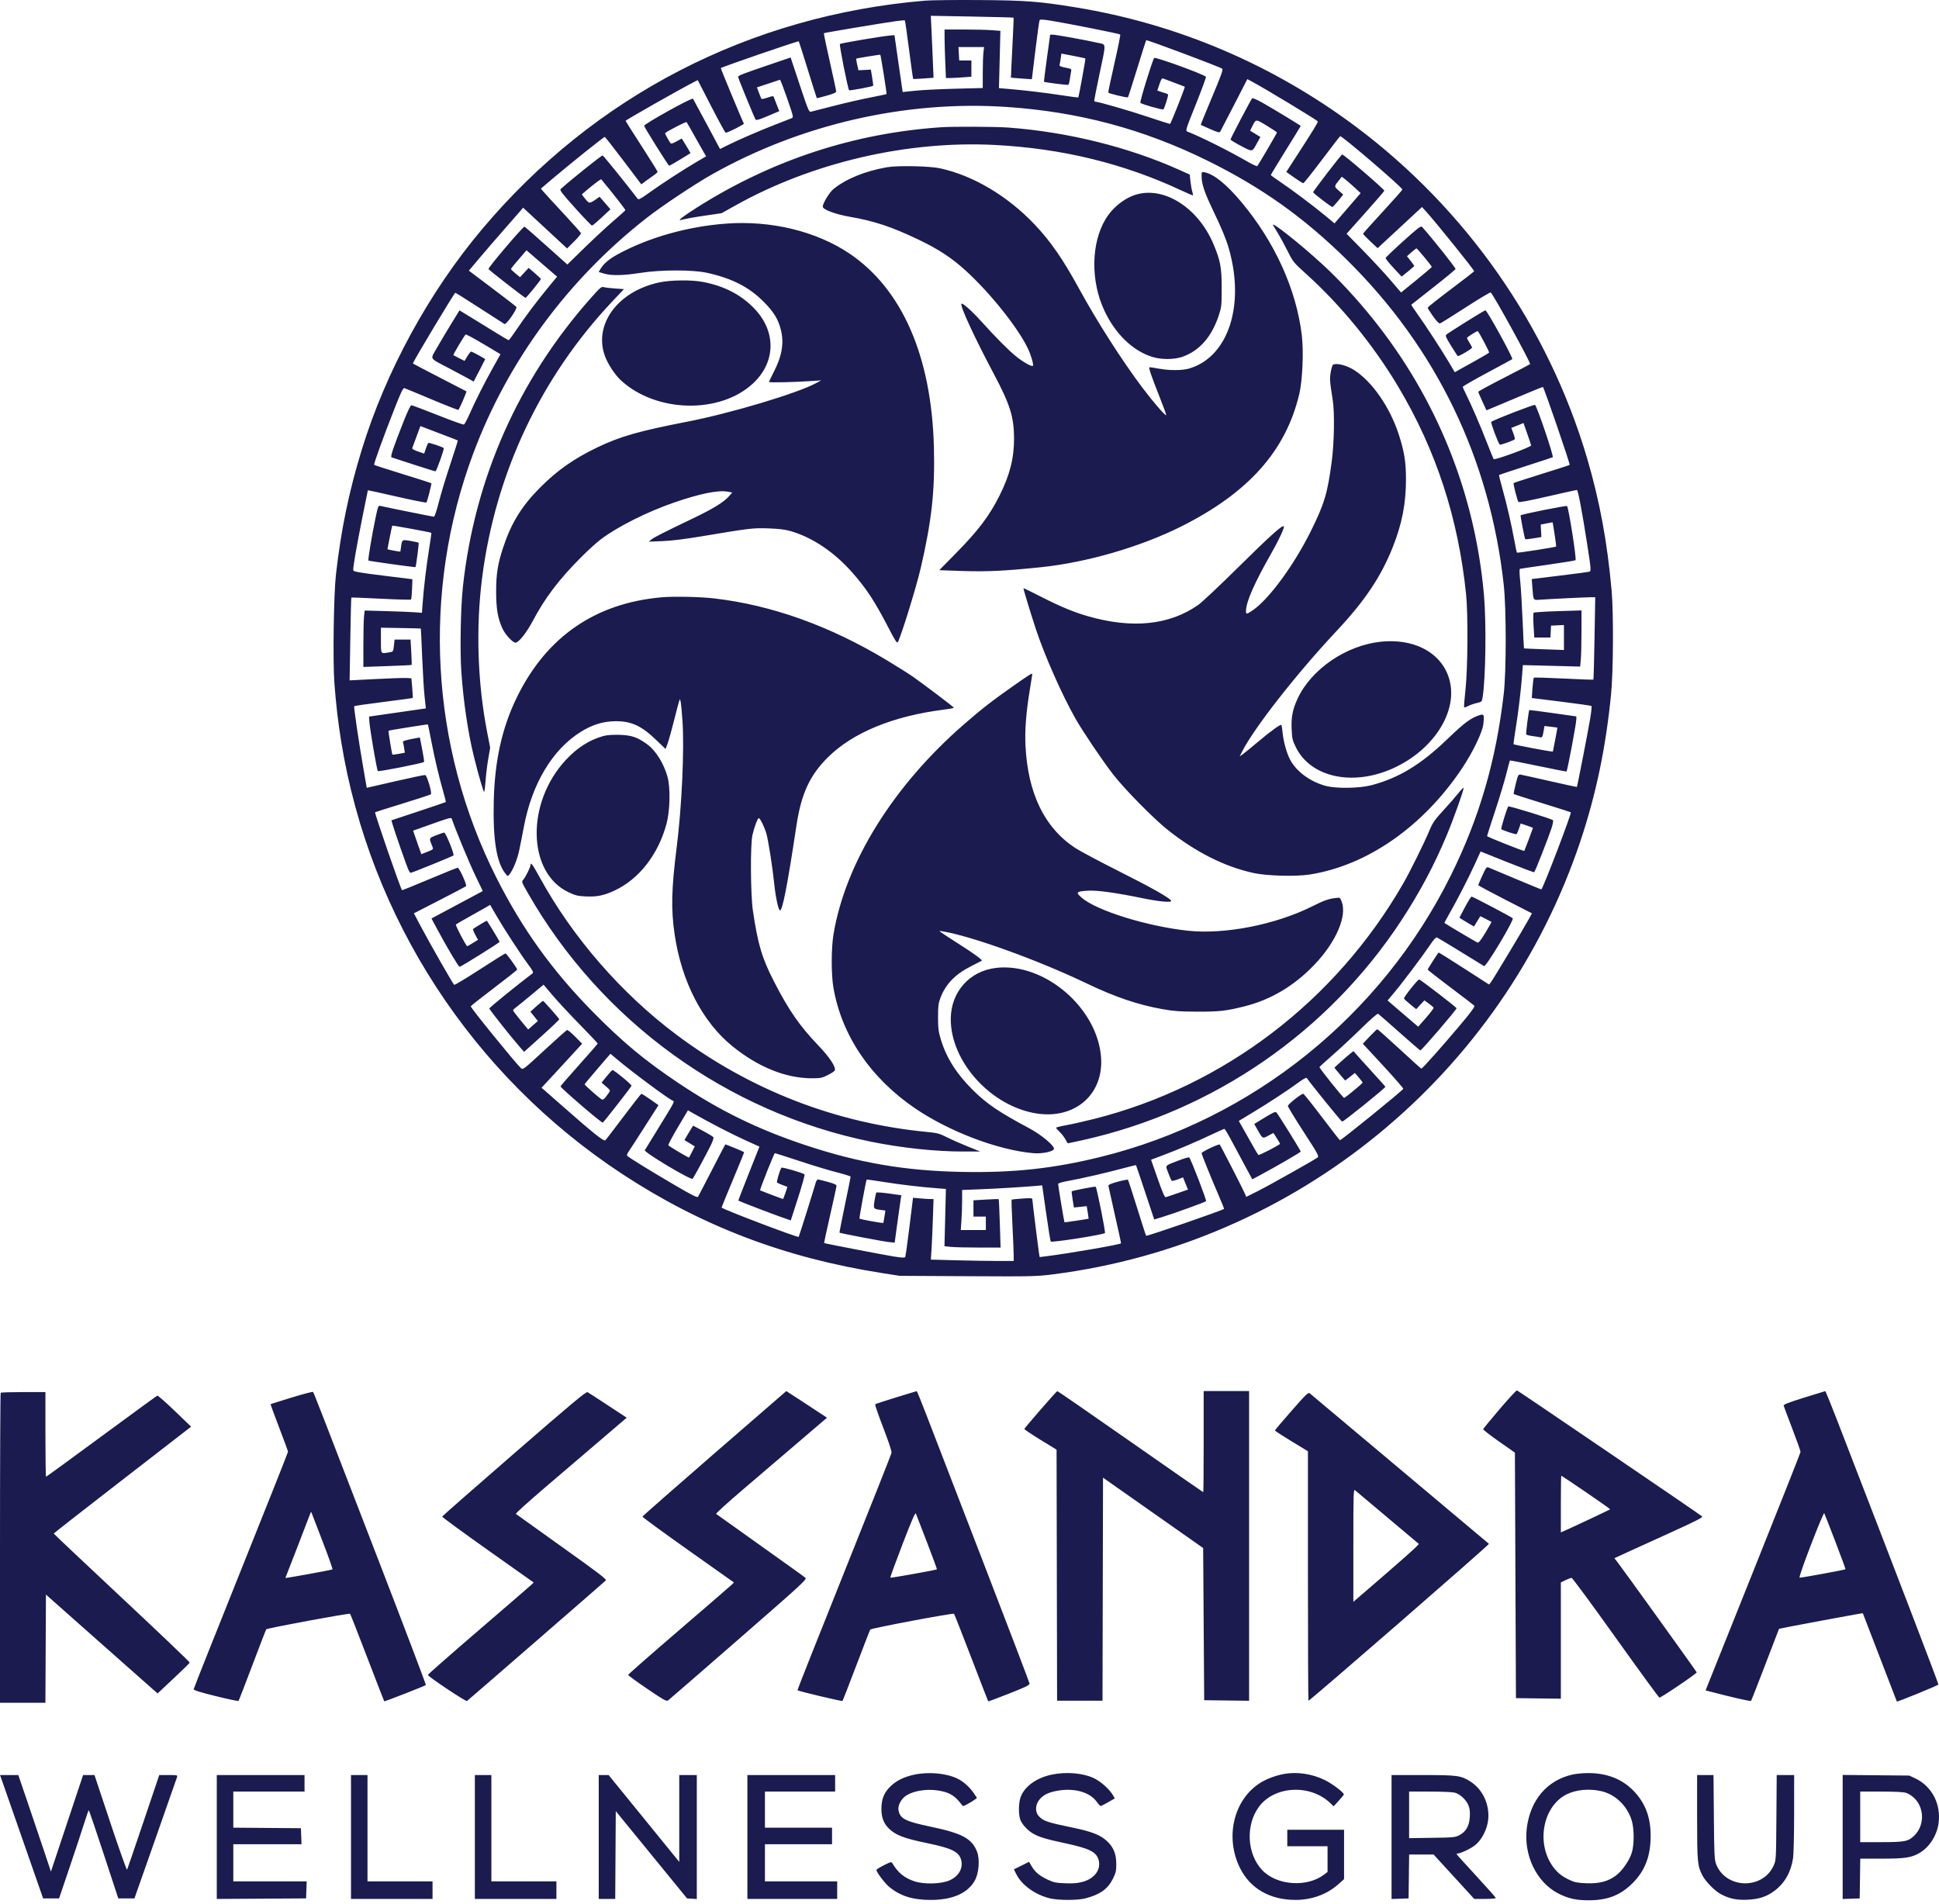 <svg xmlns="http://www.w3.org/2000/svg" width="500" height="491" viewBox="0 0 500 491" fill="none"><path fill-rule="evenodd" clip-rule="evenodd" d="M238.511 0.171C193.373 3.981 153.245 24.69 124.3 59.112C110.587 75.419 99.523 95.701 93.295 115.95C89.989 126.699 87.939 136.603 86.628 148.16C86.048 153.27 85.802 170.489 86.228 176.153C86.64 181.635 87.186 186.316 87.991 191.276C95.368 236.715 121.705 277.253 160.383 302.701C180.797 316.133 202.343 324.362 227.375 328.286L231.99 329.009L249.487 329.105C266.06 329.196 267.22 329.171 271.448 328.636C334.383 320.676 387.403 277.125 407.556 216.838C411.568 204.836 414.08 192.795 415.441 179.038C416.014 173.247 416.098 158.182 415.589 152.419C414.484 139.888 412.511 129.211 409.263 118.187C399.276 84.288 378.186 54.037 349.648 32.679C328.257 16.669 303.639 6.184 277.369 1.895C267.976 0.361 264.46 0.095 252.487 0.012C246.338 -0.03 240.049 0.041 238.511 0.171ZM261.363 4.553C261.413 4.602 261.271 8.092 261.047 12.308C260.822 16.525 260.661 19.994 260.689 20.018C260.716 20.041 261.941 20.145 263.41 20.248L266.08 20.435L266.992 12.949C267.494 8.831 267.985 5.333 268.082 5.175C268.207 4.973 269.08 5.023 271.021 5.341C275.554 6.085 288.676 8.696 288.865 8.891C288.962 8.991 288.286 12.367 287.362 16.393C286.439 20.419 285.73 23.789 285.786 23.882C285.936 24.131 290.684 25.268 290.855 25.097C290.935 25.017 292.003 21.692 293.229 17.71C294.454 13.727 295.502 10.424 295.556 10.369C295.736 10.189 314.143 17.085 315.155 17.711C315.462 17.901 314.97 19.281 312.542 25.049C310.897 28.956 309.589 32.176 309.635 32.205C309.681 32.234 310.778 32.721 312.071 33.288C314.011 34.137 314.465 34.251 314.658 33.94C314.787 33.732 316.41 30.603 318.264 26.986L321.635 20.409L322.458 20.834C325.425 22.368 339.551 30.898 339.804 31.308C339.934 31.518 338.738 33.459 333.458 41.612L331.693 44.337L333.749 45.796C334.88 46.598 335.926 47.253 336.072 47.25C336.219 47.248 338.369 44.549 340.851 41.252C343.333 37.955 345.463 35.196 345.584 35.121C345.948 34.897 361.627 48.341 361.627 48.877C361.627 49.003 359.351 51.574 356.569 54.592C353.788 57.61 351.498 60.162 351.48 60.264C351.463 60.365 352.302 61.248 353.344 62.225L355.238 64.002L360.962 58.695L366.685 53.388L367.718 54.522C370.243 57.295 380.128 69.576 380.128 69.941C380.128 70.025 377.433 72.117 374.141 74.588C370.848 77.06 368.153 79.203 368.151 79.35C368.15 79.497 368.773 80.493 369.536 81.562C370.441 82.83 371.066 83.469 371.333 83.398C371.558 83.339 374.55 81.472 377.98 79.251C381.411 77.03 384.307 75.305 384.415 75.417C385.313 76.346 394.813 93.654 394.559 93.897C394.455 93.997 391.404 95.596 387.781 97.45C384.157 99.304 381.192 100.915 381.192 101.028C381.192 101.142 381.668 102.265 382.25 103.525L383.308 105.815L385.777 104.783C387.136 104.216 390.395 102.846 393.021 101.738C395.647 100.629 397.828 99.755 397.868 99.795C398.222 100.149 404.934 119.715 404.761 119.889C404.689 119.961 401.445 121.008 397.553 122.216C393.66 123.425 390.404 124.485 390.317 124.572C390.161 124.728 391.196 128.85 391.534 129.419C391.652 129.619 394.016 129.182 399.028 128.032C403.054 127.109 406.476 126.348 406.632 126.342C406.914 126.332 408 132.061 409.254 140.174C410.325 147.103 410.338 147.287 409.769 147.446C409.498 147.522 406.059 147.975 402.128 148.453L394.98 149.323L395.157 151.603C395.415 154.916 395.329 154.781 397.107 154.653C399.6 154.473 409.009 154.016 410.227 154.016H411.357L411.17 164.587C411.067 170.4 410.938 175.203 410.882 175.259C410.826 175.314 407.388 175.19 403.24 174.982C399.093 174.775 395.623 174.674 395.529 174.759C395.435 174.843 395.276 176.058 395.175 177.458L394.992 180.003L402.613 180.953C406.804 181.476 410.305 181.975 410.393 182.063C410.481 182.151 410.346 183.513 410.091 185.09C409.635 187.922 406.744 202.796 406.623 202.934C406.589 202.973 403.445 202.295 399.636 201.426C395.828 200.558 392.434 199.807 392.096 199.758C391.524 199.675 391.433 199.851 390.85 202.164C390.504 203.537 390.272 204.711 390.334 204.773C390.396 204.836 393.713 205.896 397.703 207.129C401.695 208.363 405.005 209.417 405.06 209.472C405.322 209.734 397.816 229.349 397.454 229.349C397.341 229.349 394.385 228.14 390.884 226.661C387.384 225.182 384.245 223.865 383.908 223.734C383.337 223.512 383.227 223.648 382.244 225.784C381.666 227.042 381.192 228.155 381.192 228.257C381.192 228.358 384.309 230.038 388.119 231.989L395.045 235.535L394.064 237.301C392.438 240.224 384.961 252.664 384.449 253.297L383.972 253.886L377.498 249.718C373.938 247.426 370.995 245.589 370.958 245.635C370.4 246.342 368.153 249.878 368.163 250.034C368.171 250.151 370.813 252.222 374.034 254.638C377.256 257.054 380.015 259.175 380.165 259.351C380.365 259.585 379.452 260.848 376.799 264.01C372.08 269.632 366.733 275.645 366.508 275.583C366.411 275.556 363.864 273.259 360.848 270.477C357.832 267.695 355.273 265.419 355.16 265.419C355.047 265.419 354.163 266.259 353.194 267.286L351.433 269.152L356.71 274.864C359.612 278.005 361.929 280.668 361.859 280.781C361.467 281.414 345.913 294.035 345.524 294.035C345.445 294.035 343.347 291.342 340.86 288.052C338.373 284.761 336.216 282.065 336.067 282.062C335.52 282.05 332.08 284.784 332.102 285.213C332.114 285.453 333.946 288.463 336.173 291.9C339.911 297.672 340.185 298.178 339.744 298.501C338.722 299.251 327.13 305.766 324.32 307.17L321.353 308.653L321.009 307.799C320.63 306.863 314.731 295.365 314.521 295.155C314.295 294.929 309.852 297.032 309.852 297.366C309.852 297.707 312.119 303.317 314.357 308.514C315.107 310.256 315.688 311.709 315.648 311.743C315.164 312.162 295.731 318.867 295.543 318.679C295.478 318.615 294.432 315.373 293.218 311.474C292.004 307.576 290.941 304.317 290.854 304.23C290.768 304.144 289.587 304.373 288.229 304.739C286.526 305.199 285.778 305.52 285.816 305.776C285.845 305.98 286.594 309.35 287.479 313.264C288.364 317.179 289.089 320.484 289.089 320.609C289.089 320.91 275.613 323.246 269.607 323.986L268.094 324.172L267.942 323.279C267.745 322.125 266.196 309.651 266.196 309.22C266.196 308.97 265.579 308.938 263.6 309.082C262.173 309.187 260.945 309.306 260.872 309.348C260.799 309.39 260.88 312.16 261.052 315.505C261.224 318.85 261.374 322.395 261.385 323.383L261.404 325.18L257.345 325.179C255.112 325.179 250.304 325.1 246.66 325.003L240.034 324.826L240.206 322.205C240.301 320.764 240.456 317.249 240.552 314.396L240.725 309.208L239.818 309.206C239.319 309.205 238.129 309.131 237.173 309.04L235.436 308.876L234.516 316.381C234.009 320.509 233.514 324.017 233.416 324.177C233.288 324.383 232.397 324.332 230.35 324.001C227.619 323.559 212.62 320.66 212.502 320.551C212.472 320.523 213.165 317.33 214.043 313.456C214.921 309.583 215.665 306.189 215.696 305.915C215.742 305.504 215.355 305.306 213.489 304.788C212.245 304.442 211.082 304.157 210.906 304.155C210.73 304.152 210.474 304.54 210.336 305.016C209.595 307.583 206.05 318.865 205.955 318.96C205.701 319.215 186.071 311.744 186.071 311.392C186.071 311.297 187.396 308.059 189.016 304.196C190.635 300.334 191.923 297.151 191.877 297.122C191.377 296.807 187.097 295.051 187.021 295.129C186.965 295.186 185.412 298.168 183.569 301.755C181.726 305.342 180.114 308.435 179.988 308.63C179.813 308.9 178.448 308.217 174.197 305.731C167.527 301.833 161.928 298.374 161.708 298.017C161.619 297.875 161.779 297.43 162.062 297.028C162.345 296.626 164.203 293.756 166.19 290.649L169.804 285.001L167.715 283.529C166.566 282.719 165.524 282.063 165.4 282.071C165.276 282.078 163.198 284.722 160.782 287.945C158.367 291.168 156.242 293.93 156.061 294.083C155.697 294.389 152.692 291.981 145.386 285.529C143.14 283.546 140.928 281.606 140.47 281.218L139.638 280.512L142.291 277.655C143.75 276.083 146.106 273.526 147.527 271.972L150.111 269.146L148.326 267.342C147.345 266.35 146.406 265.572 146.241 265.612C146.076 265.652 143.449 267.99 140.403 270.808C135.042 275.767 134.849 275.915 134.351 275.466C133.016 274.263 121.377 259.932 121.395 259.515C121.4 259.394 124.095 257.26 127.384 254.771C130.673 252.283 133.364 250.147 133.364 250.027C133.364 249.69 130.599 245.867 130.35 245.86C130.23 245.857 127.258 247.713 123.746 249.986C120.235 252.258 117.253 254.051 117.121 253.969C116.834 253.792 110.684 243.017 108.364 238.626L106.726 235.526L113.324 232.14C116.952 230.278 120.032 228.652 120.168 228.526C120.469 228.246 118.458 223.785 118.024 223.77C117.859 223.764 114.581 225.083 110.74 226.702C106.899 228.32 103.718 229.606 103.672 229.56C103.279 229.167 96.535 209.656 96.726 209.465C96.779 209.412 99.983 208.397 103.846 207.209C107.71 206.021 110.978 204.953 111.11 204.835C111.458 204.523 110.111 199.952 109.644 199.861C109.435 199.82 105.958 200.546 101.918 201.474L94.571 203.161L93.736 198.354C92.474 191.088 91.179 182.271 91.348 182.101C91.431 182.018 94.834 181.53 98.911 181.016C102.987 180.502 106.367 180.038 106.42 179.984C106.473 179.931 106.418 178.768 106.298 177.4L106.079 174.912L104.748 174.843C104.016 174.805 100.433 174.927 96.786 175.113L90.156 175.453L90.329 164.825C90.424 158.98 90.545 154.156 90.597 154.104C90.648 154.052 94.093 154.184 98.252 154.398C102.41 154.612 105.891 154.703 105.987 154.601C106.083 154.499 106.203 153.281 106.253 151.893L106.345 149.371L98.762 148.43C92.501 147.653 91.164 147.414 91.096 147.062C90.983 146.475 91.87 141.324 93.475 133.253C94.217 129.519 94.842 126.444 94.863 126.419C94.884 126.394 98.253 127.138 102.35 128.073C106.446 129.008 109.87 129.688 109.959 129.583C110.177 129.327 111.353 124.729 111.232 124.609C111.18 124.556 107.871 123.503 103.878 122.268C99.886 121.033 96.556 119.959 96.479 119.882C96.308 119.71 98.842 112.71 101.737 105.358C103.473 100.949 103.945 99.983 104.306 100.098C104.549 100.175 107.732 101.493 111.378 103.027C115.025 104.56 118.094 105.761 118.199 105.697C118.428 105.555 120.396 101.024 120.273 100.921C120.226 100.882 117.103 99.266 113.333 97.332C109.563 95.397 106.478 93.771 106.478 93.72C106.478 93.291 117.152 75.504 117.415 75.494C117.501 75.491 120.316 77.26 123.671 79.426C127.026 81.591 129.911 83.449 130.083 83.555C130.541 83.836 133.501 79.568 133.145 79.139C132.998 78.961 130.184 76.787 126.893 74.308L120.908 69.8L123.607 66.588C125.092 64.822 127.984 61.471 130.035 59.142C132.086 56.813 134.017 54.603 134.326 54.231L134.889 53.554L140.562 58.811L146.235 64.068L148.058 62.259C149.061 61.263 149.849 60.307 149.808 60.134C149.768 59.96 147.716 57.648 145.247 54.994C142.778 52.341 140.469 49.827 140.116 49.407L139.474 48.644L142.741 45.868C146.802 42.417 155.706 35.291 155.946 35.299C156.044 35.302 158.204 38.057 160.748 41.421L165.371 47.537L166.471 46.713C167.075 46.26 168.02 45.585 168.569 45.214C169.118 44.843 169.567 44.433 169.567 44.303C169.567 44.173 167.71 41.189 165.441 37.672C163.171 34.154 161.315 31.229 161.315 31.171C161.315 30.961 175.194 23.081 179.067 21.091L179.916 20.655L183.41 27.442C185.331 31.174 187.004 34.228 187.126 34.228C187.678 34.228 191.948 32.081 191.817 31.869C191.486 31.334 185.798 17.642 185.874 17.565C186.192 17.248 205.819 10.497 205.974 10.652C206.029 10.707 207.084 14.019 208.319 18.011C209.554 22.003 210.594 25.291 210.629 25.318C210.665 25.345 211.802 25.056 213.156 24.678C214.874 24.198 215.62 23.867 215.622 23.585C215.624 23.363 214.887 19.916 213.983 15.925C213.079 11.934 212.389 8.62 212.449 8.559C212.568 8.441 227.394 5.962 231.003 5.457C232.218 5.287 233.267 5.204 233.336 5.272C233.404 5.34 233.89 8.739 234.417 12.825C234.943 16.91 235.413 20.294 235.46 20.345C235.508 20.396 236.711 20.351 238.135 20.244L240.722 20.05L240.551 15.759C240.457 13.399 240.3 9.804 240.201 7.77L240.022 4.072L250.647 4.268C256.49 4.376 261.312 4.504 261.363 4.553ZM243.57 9.671C243.571 10.806 243.649 13.621 243.745 15.927L243.919 20.12L245.009 20.118C245.608 20.117 247.086 20.039 248.294 19.945L250.49 19.775V17.684V15.594H248.916H247.341L247.252 13.863L247.163 12.133L250.461 12.133L253.759 12.134L253.591 13.531C253.499 14.3 253.422 16.677 253.421 18.814L253.418 22.7L246.165 22.884C242.175 22.985 237.533 23.223 235.85 23.412C234.166 23.601 232.779 23.747 232.768 23.735C232.756 23.723 232.276 20.419 231.701 16.393L230.655 9.072L229.592 9.15C227.712 9.289 216.824 11.123 216.588 11.342C216.372 11.541 218.643 22.966 218.961 23.285C219.101 23.424 224.946 22.327 225.15 22.123C225.202 22.072 225.09 21.113 224.902 19.994L224.56 17.959L222.962 18.041L221.364 18.123L221.035 16.666C220.855 15.864 220.743 15.173 220.787 15.129C220.894 15.022 226.913 14.044 227.001 14.12C227.132 14.233 228.707 24.157 228.609 24.255C228.554 24.309 226.598 24.725 224.26 25.179C221.923 25.633 217.675 26.61 214.82 27.351C211.965 28.091 209.39 28.751 209.097 28.818C208.616 28.927 208.336 28.251 206.22 21.884L203.876 14.828L198.101 16.79C191.654 18.981 190.33 19.495 190.33 19.811C190.33 20.159 194.62 30.61 194.873 30.878C195.01 31.023 195.832 30.816 196.909 30.364C197.903 29.947 199.219 29.395 199.834 29.137L200.953 28.668L200.339 27.122C200.002 26.272 199.654 25.372 199.566 25.121C199.415 24.694 199.311 24.697 197.934 25.171C197.126 25.449 196.412 25.592 196.347 25.489C196.283 25.385 195.995 24.679 195.706 23.92L195.182 22.539L198.073 21.576C199.663 21.046 201.041 20.591 201.133 20.566C201.226 20.54 202.059 22.711 202.985 25.391C204.654 30.224 204.663 30.265 204.087 30.503C203.768 30.634 201.83 31.392 199.78 32.186C195.746 33.75 190.166 36.171 187.402 37.559L185.671 38.427L182.234 32.002C180.343 28.468 178.753 25.523 178.699 25.458C178.413 25.109 166.106 31.938 166.106 32.447C166.106 32.783 172.335 42.72 172.555 42.734C172.662 42.741 173.945 42.015 175.406 41.12L178.063 39.495L177.342 38.239C176.945 37.548 176.432 36.7 176.201 36.355L175.781 35.728L174.508 36.44C173.808 36.831 173.138 37.091 173.019 37.018C172.754 36.855 171.392 34.444 171.502 34.334C171.981 33.855 176.888 31.331 177.034 31.488C177.142 31.604 178.094 33.256 179.151 35.16C180.207 37.063 181.302 39 181.583 39.465L182.096 40.309L179.491 41.834C176.131 43.803 170.674 47.354 167.337 49.746C165.122 51.333 164.66 51.568 164.409 51.236C161.616 47.561 155.576 40.084 155.398 40.084C155.059 40.084 146.935 46.592 144.576 48.754C144.271 49.033 144.896 49.854 148.297 53.638C150.546 56.139 152.508 58.18 152.658 58.173C152.807 58.166 153.939 57.218 155.172 56.067L157.415 53.974L156.013 52.354L154.61 50.735L153.452 51.566C152.815 52.024 152.121 52.331 151.908 52.25C151.696 52.168 151.184 51.658 150.77 51.116L150.019 50.131L151.075 49.229C152.907 47.664 154.936 46.127 155.027 46.236C157.492 49.153 161.318 54.042 161.26 54.199C161.217 54.316 159.806 55.59 158.126 57.031C156.445 58.471 153.097 61.577 150.687 63.932L146.304 68.215L140.849 63.334C137.85 60.649 135.326 58.452 135.242 58.452C134.808 58.452 125.835 69.019 125.965 69.377C126.064 69.65 135.277 76.819 135.528 76.819C135.721 76.819 139.487 72.188 139.487 71.951C139.487 71.876 138.775 71.198 137.906 70.445L136.325 69.076L135.215 70.28L134.105 71.484L132.936 70.526C132.293 69.999 131.767 69.485 131.767 69.384C131.767 69.218 132.924 67.802 135 65.425L135.769 64.546L139.712 67.946L143.654 71.346L141.341 74.149C138.403 77.708 135.294 81.85 133.09 85.142C132.143 86.557 131.287 87.719 131.189 87.724C131.091 87.729 130.013 87.114 128.793 86.357C127.574 85.601 124.755 83.868 122.53 82.506L118.483 80.031L116.219 83.731C114.973 85.766 113.328 88.533 112.563 89.879C110.917 92.775 110.572 92.232 115.795 94.971C117.772 96.008 120.007 97.202 120.764 97.625L122.138 98.394L123.625 95.547C124.443 93.981 125.112 92.667 125.112 92.626C125.112 92.491 121.739 90.662 121.491 90.662C121.357 90.662 120.921 91.203 120.521 91.865L119.794 93.069L118.394 92.366C117.623 91.979 116.952 91.626 116.902 91.581C116.785 91.477 119.794 86.43 120.079 86.254C120.198 86.181 122.267 87.295 124.678 88.73L129.06 91.34L127.202 94.661C124.869 98.831 122.593 103.336 121.105 106.727C120.472 108.17 119.804 109.408 119.62 109.479C119.436 109.549 116.398 108.459 112.869 107.055C109.34 105.652 106.289 104.504 106.088 104.504C105.865 104.504 105.101 106.08 104.12 108.563C101.395 115.467 100.601 117.824 100.962 117.94C101.141 117.997 103.7 118.83 106.648 119.792C109.596 120.753 112.132 121.54 112.282 121.54C112.558 121.54 114.614 115.745 114.411 115.542C114.124 115.255 110.673 114.095 110.473 114.218C110.348 114.296 110.051 114.947 109.812 115.665L109.379 116.97L107.778 116.43C106.858 116.119 106.227 115.761 106.292 115.587C106.354 115.421 106.855 114.068 107.405 112.58L108.406 109.875L110.037 110.496C116.139 112.815 117.991 113.533 118.051 113.605C118.09 113.65 117.205 116.443 116.085 119.81C114.965 123.177 113.636 127.58 113.13 129.593C112.59 131.739 112.079 133.253 111.892 133.253C111.628 133.253 99.889 130.885 98.071 130.465C97.562 130.347 97.467 130.57 96.913 133.192C95.897 138.003 94.823 144.437 95.016 144.556C95.255 144.704 107.054 146.345 107.141 146.243C107.298 146.056 108.068 140.078 107.95 139.96C107.879 139.888 106.949 139.68 105.885 139.497C103.681 139.118 103.671 139.124 103.413 141.006L103.24 142.263L102.264 142.122C101.727 142.045 100.976 141.904 100.596 141.81L99.905 141.638L100.485 138.644C100.803 136.997 101.114 135.607 101.176 135.555C101.281 135.465 111.037 137.256 111.225 137.399C111.274 137.437 111.009 139.364 110.636 141.682C109.919 146.142 109.286 151.461 108.985 155.559L108.804 158.034L107.042 157.895C106.073 157.819 102.753 157.685 99.663 157.598L94.046 157.44L93.876 158.856C93.782 159.635 93.704 162.907 93.703 166.128L93.7 171.984L99.88 171.772C103.279 171.655 106.098 171.521 106.145 171.474C106.192 171.427 106.149 169.935 106.049 168.159L105.866 164.93H103.811H101.755L101.579 166.494C101.403 168.05 101.397 168.059 100.413 168.221C98.093 168.605 98.226 168.794 98.226 165.13L98.226 161.869L103.35 161.957C106.168 162.005 108.494 162.065 108.518 162.09C108.543 162.115 108.699 165.429 108.866 169.455C109.033 173.482 109.315 178.104 109.494 179.728L109.818 182.68L102.492 183.736L95.165 184.791L95.234 185.974C95.346 187.872 97.174 198.58 97.431 198.843C97.645 199.061 109.022 196.815 109.346 196.49C109.419 196.417 109.206 194.966 108.871 193.266L108.264 190.174L107.305 190.35C104.457 190.874 103.785 191.083 103.91 191.409C103.981 191.595 104.12 192.28 104.217 192.931L104.395 194.114L102.841 194.4C101.987 194.557 101.243 194.644 101.188 194.593C101.063 194.477 100.093 188.529 100.185 188.438C100.292 188.33 110.276 186.74 110.345 186.819C110.379 186.859 110.788 188.868 111.255 191.283C112.128 195.804 113.196 200.3 114.373 204.413C114.743 205.705 115.005 206.797 114.955 206.839C114.904 206.882 111.728 207.958 107.895 209.231L100.926 211.546L101.336 212.928C101.877 214.754 104.691 222.823 105.229 224.092C105.462 224.641 105.759 225.09 105.889 225.09C106.234 225.09 116.69 220.837 116.931 220.599C117.221 220.311 114.948 214.709 114.541 214.709C114.356 214.709 113.42 215.022 112.463 215.406C110.566 216.165 110.597 216.087 111.419 218.097C111.814 219.064 111.862 219.008 110.013 219.737L108.651 220.274L108.339 219.421C108.167 218.952 107.689 217.589 107.276 216.391L106.525 214.213L108.431 213.533C116.286 210.732 116.345 210.715 116.509 211.193C117.47 214.002 121.051 222.621 122.566 225.773L124.494 229.782L117.878 233.32L111.263 236.857L112.638 239.425C115.207 244.221 118.23 249.314 118.507 249.314C118.874 249.314 128.81 243.112 128.826 242.873C128.835 242.741 126.375 238.66 125.541 237.424C125.501 237.364 122.215 239.345 122.002 239.558C121.908 239.652 122.155 240.322 122.55 241.048L123.268 242.368L122.66 242.736C122.325 242.939 121.725 243.304 121.328 243.547C120.931 243.791 120.554 243.99 120.491 243.99C120.193 243.99 117.363 238.591 117.563 238.404C117.689 238.286 119.349 237.326 121.252 236.27C123.156 235.214 125.088 234.122 125.547 233.843L126.382 233.337L128.046 236.201C130.06 239.666 134.149 245.942 136.197 248.712C137.437 250.389 137.628 250.784 137.31 251.023C133.575 253.834 126.178 259.845 126.18 260.066C126.183 260.347 131.902 267.567 134.099 270.064L135.142 271.248L139.711 267.14C142.225 264.881 144.25 262.947 144.213 262.843C144.101 262.532 140.197 258.099 140.035 258.099C139.953 258.099 139.185 258.728 138.329 259.497L136.772 260.894L137.735 262.092L138.698 263.289L137.448 264.389L136.198 265.489L134.248 263.134C133.176 261.838 132.299 260.678 132.299 260.554C132.299 260.43 132.665 260.058 133.113 259.727C133.56 259.396 135.331 257.956 137.049 256.525L140.173 253.925L142.425 256.596C143.664 258.065 146.804 261.443 149.402 264.103C152.001 266.763 154.127 269.013 154.127 269.103C154.127 269.194 151.971 271.672 149.336 274.61C146.701 277.548 144.544 280.041 144.544 280.149C144.544 280.552 154.987 289.526 155.426 289.5C155.614 289.489 162.713 280.39 162.847 279.988C162.94 279.71 158.341 275.921 157.95 275.952C157.824 275.962 157.137 276.695 156.423 277.58L155.125 279.189L156.28 280.184C157.412 281.159 157.426 281.191 156.991 281.817C155.881 283.416 155.538 283.724 155.132 283.489C154.395 283.061 150.705 279.797 150.753 279.615C150.779 279.517 152.287 277.704 154.106 275.587L157.411 271.737L159.03 273.105C162.938 276.408 172.355 283.397 173.508 283.851C173.999 284.044 173.942 284.153 170.003 290.547C168.054 293.71 166.378 296.438 166.279 296.61C165.984 297.124 178.199 304.426 178.61 303.981C178.867 303.702 181.913 298.087 183.221 295.481C183.741 294.446 184.077 293.457 183.97 293.282C183.862 293.108 182.644 292.363 181.262 291.627L178.751 290.289L178.351 290.877C178.132 291.201 177.625 292.035 177.225 292.731L176.499 293.996L177.829 294.814L179.159 295.633L178.457 297.03C178.071 297.799 177.724 298.462 177.687 298.505C177.585 298.622 172.517 295.618 172.343 295.336C172.26 295.201 173.362 293.119 174.793 290.708L177.395 286.326L178.871 287.166C182.916 289.469 188.911 292.564 192.182 294.04L195.837 295.687L193.082 302.624C191.567 306.439 190.358 309.584 190.395 309.612C190.608 309.774 199.125 313.05 201.315 313.812L203.914 314.717L205.798 308.873C206.834 305.658 207.581 302.946 207.457 302.846C206.954 302.437 201.707 300.92 201.518 301.13C201.138 301.55 200.177 304.787 200.379 304.967C200.489 305.065 201.136 305.352 201.817 305.606L203.055 306.066L202.524 307.637C202.232 308.501 201.951 309.208 201.898 309.208C201.805 309.208 196.107 307.043 196.002 306.968C195.847 306.858 199.616 297.364 199.812 297.371C199.941 297.375 202.801 298.292 206.169 299.408C209.536 300.524 213.878 301.837 215.818 302.327C217.758 302.816 219.345 303.319 219.345 303.445C219.345 303.571 218.684 306.853 217.875 310.739C217.066 314.624 216.437 317.835 216.477 317.875C216.635 318.031 227.695 320.141 229.155 320.293L230.708 320.456L231.442 315.032C231.846 312.048 232.235 309.299 232.306 308.922L232.437 308.237L229.299 307.791C227.573 307.545 226.082 307.434 225.985 307.544C225.889 307.654 225.677 308.578 225.515 309.598C225.178 311.718 225.196 311.746 227.076 312.005L228.31 312.174L228.079 313.686C227.953 314.518 227.822 315.27 227.79 315.358C227.73 315.519 221.837 314.453 221.634 314.245C221.526 314.134 223.318 304.365 223.477 304.195C223.522 304.147 225.456 304.412 227.775 304.784C232.092 305.478 237.34 306.102 241.547 306.421L243.917 306.601L243.731 313.988L243.545 321.375L245.193 321.547C246.1 321.642 249.356 321.719 252.429 321.719H258.016L257.822 315.53C257.715 312.127 257.585 309.298 257.533 309.244C257.482 309.191 255.996 309.235 254.231 309.341L251.023 309.533V311.634V313.734H252.62H254.217V315.464V317.194H250.983H247.749L247.921 314.757C248.017 313.417 248.095 311.094 248.095 309.595V306.869L252.287 306.709C256.572 306.546 263.517 306.133 266.87 305.842L268.743 305.68L269.763 312.835C270.324 316.77 270.859 320.07 270.952 320.169C271.245 320.483 284.446 318.416 284.925 317.982C285.134 317.793 282.844 306.336 282.537 306.028C282.413 305.904 276.549 307.031 276.355 307.217C276.306 307.263 276.414 308.222 276.596 309.346L276.925 311.391L278.575 311.214L280.225 311.038L280.485 312.652C280.628 313.54 280.736 314.269 280.724 314.272C280.223 314.415 274.554 315.258 274.494 315.198C274.399 315.105 272.859 305.816 272.854 305.31C272.852 305.134 273.893 304.816 275.313 304.56C278.851 303.921 285.293 302.446 289.364 301.343C291.294 300.82 292.903 300.429 292.941 300.475C292.978 300.52 294.049 303.69 295.321 307.519L297.634 314.481L299.817 313.811C302.831 312.886 310.735 310.021 311.004 309.756C311.199 309.565 307.139 299.012 306.669 298.486C306.567 298.372 305.354 298.715 303.975 299.246C300.204 300.7 300.466 300.388 301.26 302.484C301.635 303.474 302.019 304.372 302.113 304.479C302.207 304.587 302.912 304.437 303.678 304.145L305.073 303.616L305.301 304.216C305.427 304.546 305.712 305.253 305.936 305.788L306.342 306.76L303.638 307.709C302.151 308.231 300.773 308.693 300.577 308.734C300.333 308.785 299.68 307.265 298.519 303.942L296.819 299.076L297.545 298.793C297.945 298.638 299.171 298.176 300.269 297.767C303.486 296.57 308.656 294.367 312.215 292.677C314.034 291.813 315.613 291.107 315.725 291.107C315.837 291.107 316.554 292.275 317.318 293.702C318.082 295.13 319.655 298.059 320.814 300.212L322.922 304.126L324.705 303.169C329.268 300.721 335.407 297.159 335.407 296.958C335.407 296.695 329.639 287.405 329.159 286.895C328.887 286.606 328.342 286.84 326.128 288.194L323.429 289.846L324.265 291.342C325.575 293.683 325.579 293.685 327.033 292.872C327.722 292.487 328.313 292.172 328.346 292.172C328.419 292.172 330.083 294.835 330.083 294.951C330.083 295.215 324.647 298.021 324.476 297.844C324.362 297.726 323.528 296.311 322.622 294.701C321.716 293.09 320.63 291.161 320.208 290.415L319.442 289.058L323.099 286.85C327.217 284.365 332.246 281.061 334.965 279.054C336.008 278.285 336.861 277.824 336.962 277.975C337.861 279.331 345.891 289.244 346.09 289.244C346.501 289.244 357.235 280.587 357.235 280.256C357.235 280.194 356.007 278.806 354.506 277.172C353.005 275.537 351.154 273.494 350.392 272.631L349.006 271.062L348.129 271.756C347.647 272.138 346.54 273.096 345.67 273.884L344.087 275.318L344.638 276.018C344.94 276.403 345.569 277.152 346.034 277.682L346.881 278.645L348.129 277.673L349.378 276.7L350.37 277.847C350.916 278.479 351.366 279.076 351.371 279.176C351.38 279.388 346.873 283.121 346.607 283.121C346.324 283.121 340.15 275.409 340.246 275.175C340.293 275.06 341.829 273.66 343.659 272.064C345.489 270.467 348.806 267.379 351.029 265.201C353.39 262.889 355.196 261.318 355.37 261.425C355.534 261.526 358.011 263.694 360.875 266.243C363.74 268.791 366.161 270.876 366.257 270.876C366.596 270.876 375.613 260.376 375.593 260.004C375.579 259.755 366.354 252.654 365.953 252.584C365.626 252.527 362.012 257.051 362.042 257.48C362.05 257.601 362.761 258.272 363.622 258.971L365.188 260.243L366.247 259.107L367.306 257.972L368.448 258.799C369.076 259.253 369.628 259.741 369.675 259.881C369.722 260.022 368.848 261.177 367.733 262.449L365.706 264.761L364.865 264.055C364.402 263.667 362.624 262.146 360.915 260.674L357.807 257.999L359.394 256.119C361.525 253.595 366.868 246.505 368.681 243.797C369.623 242.39 370.277 241.657 370.515 241.741C370.718 241.813 373.474 243.469 376.638 245.42C379.802 247.371 382.525 249.043 382.69 249.136C383.189 249.417 390.498 237.215 390.078 236.801C389.709 236.438 379.782 231.212 379.473 231.218C379.321 231.221 378.552 232.444 377.765 233.936L376.334 236.649L376.946 237.059C377.283 237.284 378.127 237.795 378.824 238.195L380.089 238.921L380.907 237.591L381.725 236.262L383.123 236.964C383.891 237.35 384.555 237.697 384.598 237.734C384.642 237.772 383.94 239.023 383.039 240.515C381.834 242.51 381.293 243.185 380.992 243.07C380.651 242.939 372.686 238.214 372.472 238.016C372.434 237.981 372.981 236.945 373.688 235.714C375.72 232.171 378.596 226.582 380.264 222.933L381.797 219.579L388.616 222.309C392.366 223.81 395.516 224.988 395.617 224.926C395.839 224.789 399.26 216.089 400.089 213.554C400.416 212.552 400.581 211.638 400.455 211.521C400.013 211.111 389.108 207.751 388.925 207.968C388.604 208.346 386.974 213.658 387.13 213.814C387.437 214.121 390.826 215.242 391.042 215.108C391.166 215.031 391.462 214.381 391.701 213.663L392.134 212.357L393.718 212.892C394.588 213.186 395.301 213.459 395.301 213.499C395.301 213.608 393.134 219.358 393.068 219.425C392.922 219.574 383.456 215.811 383.463 215.607C383.467 215.479 384.383 212.619 385.498 209.252C386.613 205.884 387.917 201.572 388.396 199.669C388.876 197.765 389.301 196.164 389.342 196.111C389.383 196.058 392.669 196.695 396.644 197.527C400.619 198.359 403.905 199.001 403.945 198.955C404.205 198.655 406.481 186.55 406.481 185.469V184.748L400.443 183.893C397.123 183.424 394.38 183.067 394.349 183.102C394.185 183.282 393.437 189.204 393.554 189.394C393.63 189.516 394.323 189.699 395.095 189.799C395.867 189.9 396.757 190.046 397.073 190.123C397.69 190.274 397.776 190.116 398.091 188.257L398.265 187.226L399.909 187.412C400.813 187.514 401.571 187.619 401.593 187.644C401.614 187.669 401.363 189.067 401.033 190.751L400.435 193.812L399.665 193.733C398.712 193.635 390.409 192.047 390.288 191.939C390.239 191.896 390.504 189.964 390.877 187.646C391.571 183.33 392.195 178.079 392.513 173.877L392.693 171.511L400.079 171.704L407.465 171.896L407.636 170.077C407.731 169.076 407.809 165.817 407.81 162.835L407.812 157.411L401.756 157.603C398.425 157.708 395.601 157.888 395.479 158.003C395.358 158.117 395.344 159.603 395.449 161.305L395.639 164.398H397.719H399.8L399.879 162.867L399.959 161.336L401.623 161.257L403.287 161.178V164.398V167.618L398.162 167.436C395.344 167.336 393.012 167.234 392.98 167.209C392.947 167.184 392.791 163.996 392.632 160.124C392.473 156.252 392.196 151.663 392.016 149.926C391.793 147.775 391.777 146.742 391.964 146.687C392.116 146.643 395.354 146.165 399.161 145.624C402.967 145.084 406.168 144.563 406.273 144.466C406.581 144.183 404.508 130.974 404.081 130.502C403.906 130.308 392.431 132.6 392.121 132.891C392.007 132.998 393.141 138.883 393.311 139.065C393.357 139.114 394.31 139.007 395.429 138.826L397.464 138.498L397.381 136.889L397.297 135.28L398.828 134.969C399.67 134.798 400.361 134.671 400.364 134.687C400.653 136.12 401.349 140.868 401.28 140.937C401.104 141.115 391.298 142.648 391.168 142.518C391.098 142.449 390.805 141.084 390.518 139.486C389.781 135.395 388.534 129.978 387.412 125.986C386.885 124.112 386.497 122.537 386.551 122.486C386.605 122.435 389.704 121.407 393.437 120.203C397.171 118.998 400.303 117.968 400.398 117.914C400.721 117.73 396.442 105.066 395.837 104.416C395.648 104.214 385.096 108.3 384.548 108.788C384.336 108.976 386.289 114.2 386.743 114.662C386.901 114.822 390.276 113.61 390.616 113.27C390.697 113.189 390.526 112.499 390.236 111.735L389.708 110.348L390.308 110.119C390.638 109.994 391.346 109.708 391.88 109.484L392.852 109.078L393.802 111.782C394.324 113.269 394.785 114.65 394.826 114.85C394.91 115.252 385.442 118.727 385.162 118.397C385.076 118.296 384.309 116.416 383.458 114.22C381.804 109.951 379.309 104.173 378 101.58C377.56 100.707 377.199 99.884 377.199 99.75C377.199 99.616 380.045 97.98 383.522 96.115C386.999 94.25 389.897 92.676 389.962 92.617C390.25 92.357 383.458 80.014 383.027 80.014C382.77 80.014 373.504 85.793 372.97 86.287C372.659 86.574 372.845 87.02 374.146 89.11C374.995 90.476 375.773 91.689 375.874 91.807C376.058 92.022 379.597 89.954 379.594 89.633C379.593 89.54 379.297 88.984 378.937 88.399C378.576 87.813 378.277 87.254 378.273 87.157C378.263 86.948 380.943 85.265 381.075 85.397C381.475 85.798 384.093 90.756 383.991 90.921C383.92 91.038 382.452 91.914 380.73 92.87C379.008 93.825 377.045 94.918 376.369 95.299L375.139 95.992L373.599 93.393C371.646 90.098 367.497 83.738 365.425 80.864C364.549 79.647 363.875 78.618 363.927 78.577C363.98 78.535 366.568 76.497 369.679 74.048C372.791 71.599 375.336 69.491 375.336 69.364C375.336 68.989 368.989 61.022 366.675 58.491C366.404 58.196 365.542 58.857 361.857 62.182C359.388 64.411 357.341 66.369 357.309 66.535C357.277 66.701 358.191 67.848 359.34 69.084L361.431 71.331L363.059 70.016C363.954 69.292 364.686 68.64 364.685 68.567C364.684 68.494 364.261 67.902 363.744 67.252L362.804 66.071L363.946 65.067C364.574 64.516 365.165 64.059 365.261 64.053C365.45 64.041 369.214 68.594 369.214 68.836C369.214 68.918 367.43 70.435 365.25 72.209L361.286 75.433L358.529 72.209C357.012 70.435 353.851 67.025 351.505 64.631L347.24 60.277L352.104 54.83C354.78 51.834 356.969 49.292 356.969 49.182C356.969 48.808 346.496 39.8 346.099 39.832C345.853 39.852 338.597 49.3 338.617 49.577C338.635 49.843 343.282 53.401 343.583 53.379C343.698 53.371 344.373 52.649 345.083 51.775L346.374 50.186L345.226 49.168C343.959 48.044 343.951 48.146 345.483 46.222L346.002 45.571L346.893 46.258C347.384 46.636 348.477 47.588 349.324 48.373L350.862 49.8L347.492 53.704L344.121 57.607L341.694 55.585C338.782 53.159 332.915 48.761 329.892 46.738C328.689 45.934 327.701 45.212 327.696 45.133C327.691 45.056 329.424 42.197 331.547 38.781C333.67 35.365 335.407 32.532 335.407 32.485C335.407 32.368 328.611 28.237 325.603 26.526C324.212 25.735 323.021 25.215 322.895 25.345C322.556 25.696 317.305 35.694 317.311 35.978C317.314 36.113 318.531 36.86 320.016 37.636C323.064 39.229 322.839 39.272 324.177 36.842L325.009 35.329L323.681 34.511L322.353 33.694L322.923 32.564C323.887 30.65 323.751 30.656 326.64 32.401C328.094 33.28 329.284 34.074 329.284 34.167C329.284 34.336 324.55 42.429 324.22 42.825C324.123 42.941 323.003 42.436 321.733 41.702C316.891 38.906 309.424 35.174 306.211 33.945C305.645 33.729 305.699 33.554 308.385 26.855C309.901 23.077 311.06 19.903 310.962 19.8C310.301 19.109 297.938 14.618 297.624 14.955C297.202 15.408 293.842 26.31 294.061 26.517C294.477 26.911 299.801 28.413 300 28.193C300.318 27.841 301.335 24.596 301.197 24.373C301.129 24.262 300.777 24.097 300.416 24.007C300.055 23.916 299.461 23.728 299.096 23.59L298.432 23.337L298.982 21.712C299.418 20.42 299.62 20.121 299.966 20.258C300.206 20.353 301.54 20.855 302.931 21.375C304.322 21.895 305.483 22.337 305.511 22.358C305.663 22.471 301.897 31.965 301.701 31.965C301.572 31.964 299.071 31.163 296.143 30.183C291.126 28.506 283.304 26.242 282.522 26.242C282.327 26.242 282.168 26.086 282.168 25.895C282.168 25.704 282.757 22.739 283.478 19.306C285.295 10.647 285.347 11.573 283.017 11.03C280.252 10.386 272.263 8.939 271.469 8.939H270.802L269.968 14.979C269.51 18.3 269.162 21.044 269.196 21.076C269.371 21.245 275.281 21.993 275.478 21.872C275.605 21.793 275.791 21.097 275.892 20.325C275.992 19.553 276.139 18.66 276.217 18.341C276.346 17.815 276.207 17.73 274.732 17.44C273.441 17.186 273.13 17.03 273.228 16.69C273.297 16.453 273.43 15.71 273.525 15.038L273.697 13.817L276.735 14.396C278.405 14.713 279.819 15.024 279.875 15.084C279.978 15.195 278.191 24.967 278.039 25.13C277.995 25.177 276.001 24.914 273.608 24.546C269.392 23.896 264.027 23.263 259.7 22.903L257.596 22.729L257.782 15.342L257.968 7.955L255.76 7.784C254.545 7.689 251.306 7.611 248.56 7.61L243.569 7.608L243.57 9.671ZM259.586 27.581C278.124 28.826 294.84 33.293 311.316 41.406C325.24 48.262 336.181 56.035 347.231 66.921C370.374 89.722 384.188 118.317 387.763 150.822C388.437 156.947 388.438 173.084 387.765 178.905C385.769 196.175 381.483 210.891 374.119 225.756C356.19 261.949 322.988 288.654 283.898 298.321C271.682 301.343 261.401 302.46 248.12 302.212C233.364 301.935 221.409 299.884 207.5 295.242C195.324 291.179 185.562 286.393 174.891 279.257C166.293 273.507 160.521 268.708 152.914 260.983C142.413 250.319 134.716 239.618 128.036 226.394C110.916 192.501 108.728 152.528 122.044 116.909C130.937 93.123 146.467 72.048 166.824 56.141C170.719 53.097 179.12 47.5 183.532 45.01C206.51 32.04 233.586 25.835 259.586 27.581ZM242.638 32.817C220.12 34.353 198.996 41.301 179.721 53.513C176.222 55.73 174.59 56.997 175.556 56.746C177.065 56.354 178.838 56.034 182.274 55.533L186.065 54.98L189.684 52.96C209.515 41.89 233.971 36.203 256.646 37.388C273.923 38.291 289.836 42.182 304.694 49.138C306.259 49.871 307.579 50.432 307.627 50.384C307.674 50.337 307.589 49.886 307.437 49.383C307.284 48.881 307.077 47.692 306.975 46.742L306.791 45.015L303.996 43.762C290.933 37.904 275.272 34.031 260.073 32.9C256.775 32.654 245.793 32.602 242.638 32.817ZM228.795 43.12C223.213 44.058 218.168 46.108 214.907 48.765C213.879 49.602 212.158 52.433 212.158 53.287C212.158 54.044 215.445 55.269 219.23 55.923C225.439 56.995 230.001 58.515 236.85 61.794C241.954 64.238 245.324 66.444 248.917 69.694C255.261 75.431 262.617 84.65 265.111 89.987C265.9 91.677 266.585 94.088 266.344 94.329C266.054 94.618 263.884 93.413 262.072 91.956C260.078 90.352 256.851 87.107 253 82.833C250.54 80.103 248.042 77.909 247.895 78.35C247.633 79.134 251.372 87.199 256.254 96.385C260.426 104.233 261.451 107.465 261.487 112.889C261.522 118.074 260.423 122.454 257.747 127.796C255.124 133.03 252.311 136.755 246.561 142.606L242.209 147.035L247.699 147.232C254.337 147.468 258.98 147.253 268.458 146.269C280.258 145.044 294.094 141.025 304.558 135.783C321.951 127.069 331.58 116.266 335.047 101.575C335.867 98.103 336.189 90.677 335.699 86.528C334.302 74.682 328.72 62.37 320.072 52.064C316.25 47.508 313.042 44.915 310.631 44.433C309.864 44.279 309.852 44.295 309.852 45.452C309.852 47.435 310.582 49.614 312.779 54.193C315.013 58.848 316.169 61.638 316.866 64.061C321.094 78.753 316.719 92.044 306.676 95.024C304.839 95.569 301.502 95.575 298.673 95.038C297.469 94.81 296.441 94.667 296.387 94.72C296.187 94.921 296.921 97.071 298.852 101.931C299.948 104.688 300.79 106.999 300.724 107.066C300.501 107.288 297.321 103.616 294.586 99.978C289.274 92.911 282.906 82.954 278.244 74.424C274.077 66.797 270.901 62.215 266.761 57.853C259.817 50.538 250.975 45.284 242.452 43.412C239.759 42.82 231.618 42.646 228.795 43.12ZM293.481 50.037C290.304 50.811 286.997 53.35 285.116 56.459C281.337 62.704 281.197 72.46 284.778 80.1C287.585 86.092 292.067 90.437 297.075 92.022C299.437 92.769 302.765 92.765 304.906 92.012C309.294 90.468 312.453 86.872 314.277 81.345C314.982 79.208 315.024 78.816 315.03 74.29C315.037 69.007 314.705 67.228 312.923 62.977C309.107 53.874 300.699 48.278 293.481 50.037ZM187.269 57.663C177.245 58.404 167.134 61.276 159.18 65.64C157.075 66.794 155.617 68.042 154.846 69.349L154.378 70.139L155.765 70.551C157.693 71.124 160.727 71.066 165.14 70.371C170.421 69.54 178.639 69.534 182.344 70.358C188.762 71.785 193.085 73.987 196.857 77.751C199.556 80.444 200.726 82.369 201.4 85.232C202.208 88.662 201.609 91.937 199.397 96.19C198.802 97.332 198.316 98.371 198.316 98.499C198.316 98.716 204.822 98.565 209.629 98.237L211.759 98.091L210.453 98.795C205.523 101.45 188.404 106.571 177.153 108.756C164.813 111.152 159.918 112.551 154.082 115.347C148.008 118.258 143.665 121.308 139.22 125.784C134.551 130.487 131.87 134.82 129.812 140.99C128.356 145.358 127.932 147.973 127.938 152.552C127.944 156.985 128.344 159.37 129.527 162.004C130.244 163.602 132.189 165.729 132.933 165.729C133.741 165.729 135.722 163.245 137.341 160.203C140.61 154.061 144.083 149.485 149.931 143.615C151.619 141.921 153.883 139.87 154.962 139.057C159.319 135.778 166.858 131.997 173.86 129.578C180.434 127.307 185.207 126.342 187.648 126.789L188.827 127.005L187.958 127.994C186.623 129.515 183.91 131.181 178.709 133.675C170.992 137.375 168.674 138.553 167.97 139.13L167.304 139.676L170.765 139.548C173.038 139.464 176.461 139.047 180.747 138.331C193.518 136.196 194.143 136.122 198.183 136.262C200.914 136.357 202.443 136.546 203.906 136.97C209.537 138.604 215.15 142.386 219.816 147.691C223.438 151.809 225.581 155.081 229.079 161.837C230.915 165.381 231.311 165.983 231.534 165.564C232.428 163.877 236.26 151.471 237.404 146.563C240.253 134.329 241.111 126.522 240.826 115.418C240.222 91.879 232.638 74.506 218.962 65.328C210.467 59.628 198.812 56.809 187.269 57.663ZM328.305 58.119C328.37 58.229 328.916 59.13 329.52 60.121C330.123 61.113 331.261 63.209 332.049 64.781C333.449 67.572 333.562 67.709 336.963 70.782C345.866 78.827 354.191 89.038 360.568 99.736C370.304 116.065 376.032 133.592 378.049 153.217C378.581 158.4 378.496 172.306 377.899 177.791C377.63 180.253 377.472 182.328 377.547 182.403C377.621 182.477 378.083 182.328 378.572 182.072C379.062 181.815 380.059 181.468 380.789 181.301C382.054 181.011 382.124 180.948 382.293 179.951C383.102 175.178 383.303 160.711 382.662 153.44C380.346 127.195 370.474 102.688 353.925 82.105C349.926 77.132 345.354 72.183 341.263 68.402C335.465 63.042 327.473 56.7 328.305 58.119ZM170.051 72.819C159.31 75.084 152.986 83.668 156.011 91.877C156.763 93.916 158.586 96.675 160.111 98.081C169.195 106.454 185.656 106.831 194.19 98.862C200.025 93.413 200.203 85.597 194.629 79.688C191.193 76.046 186.8 73.756 181.213 72.696C178.288 72.142 172.986 72.2 170.051 72.819ZM152.343 76.868C133.7 97.913 122.46 123.236 119.384 151.118C118.791 156.494 118.58 167.768 118.968 173.315C119.51 181.057 120.688 188.985 122.213 195.143C123.397 199.929 124.67 204.303 124.845 204.194C124.948 204.131 125.115 202.847 125.216 201.341C125.317 199.836 125.624 197.3 125.899 195.707L126.399 192.81L125.639 188.919C123.135 176.086 122.669 161.96 124.323 148.994C127.766 121.997 139.465 97.219 158.046 77.57L160.896 74.557L158.643 74.4C157.404 74.314 156.08 74.156 155.701 74.049C155.074 73.873 154.774 74.124 152.343 76.868ZM343.74 94.066C343.565 94.177 343.295 95.065 343.139 96.038C342.859 97.794 342.889 98.202 343.667 103.173C344.172 106.399 344.048 114.135 343.413 118.958C342.331 127.178 341.526 129.881 338.082 136.846C333.715 145.679 327.196 154.572 323.032 157.38C321.44 158.454 321.298 158.472 321.298 157.598C321.298 155.237 323.454 150.331 327.947 142.466C329.809 139.206 331.296 135.974 331.048 135.726C330.665 135.344 327.459 138.22 319.568 146.027C314.737 150.807 309.996 155.274 309.034 155.954C301.597 161.207 292.038 162.203 280.57 158.921C276.928 157.879 273.562 156.485 268.616 153.971C266.067 152.676 263.954 151.647 263.921 151.685C263.831 151.787 265.762 158.152 267.172 162.401C269.417 169.17 273.838 179.145 277.317 185.294C279.179 188.585 284.262 196.126 287.006 199.669C290.015 203.552 297.558 211.208 301.224 214.098C308.515 219.846 315.878 223.53 323.295 225.141C326.701 225.881 334.097 226.08 337.669 225.527C352.511 223.233 366.977 213.158 377.017 198.126C379.787 193.978 382.255 188.863 382.504 186.756C382.776 184.446 382.667 184.092 381.759 184.353C379.429 185.021 377.711 186.281 373.159 190.66C366.365 197.196 360.639 200.662 353.599 202.499C350.503 203.306 344.47 203.387 341.815 202.655C337.817 201.555 334.335 198.989 332.697 195.938C331.808 194.281 330.988 191.365 330.74 188.979C330.635 187.977 330.496 187.066 330.431 186.954C330.262 186.663 327.659 188.543 324.248 191.422C322.632 192.785 320.939 194.165 320.484 194.489L319.658 195.077L320.317 193.779C323.413 187.678 334.453 173.584 344.582 162.801C351.948 154.958 356.142 148.692 359.193 140.972C361.556 134.991 362.557 129.797 362.553 123.537C362.55 119.1 362.104 116.363 360.665 111.957C358.39 104.989 353.869 98.46 349.258 95.48C347.284 94.204 344.604 93.517 343.74 94.066ZM170.632 154.031C153.541 155.525 140.962 164.185 133.341 179.704C129.472 187.584 127.565 196.104 127.32 206.616C127.086 216.607 128.053 222.505 130.391 225.359C130.93 226.017 130.937 226.018 131.365 225.49C132.278 224.362 133.372 221.69 133.867 219.381C134.151 218.056 134.696 215.3 135.079 213.257C137.166 202.11 142.449 193.287 149.769 188.725C152.497 187.025 155.073 186.165 157.881 186.018C162.385 185.782 165.162 186.941 169.064 190.686L171.631 193.149L172.189 191.617C172.496 190.775 173.226 188.16 173.81 185.807C174.395 183.454 174.978 181.244 175.106 180.898L175.34 180.267L175.518 180.979C175.617 181.37 175.827 183.579 175.986 185.888C176.493 193.26 175.811 208.122 174.486 218.569C173.137 229.195 173.013 234.463 173.958 240.929C175.733 253.076 181.111 263.504 188.837 269.778C195.485 275.177 202.629 278.063 209.344 278.063C211.568 278.063 211.968 277.983 213.467 277.234C214.38 276.778 215.191 276.237 215.269 276.033C215.599 275.173 213.892 272.597 210.982 269.562C206.214 264.591 203.429 260.573 199.62 253.174C196.485 247.085 195.432 243.553 194.144 234.807C193.538 230.697 193.46 217.878 194.024 215.374C194.492 213.301 195.36 210.982 195.669 210.982C196.004 210.982 197.105 213.217 197.613 214.929C198.109 216.601 199.222 223.707 199.651 227.935C199.993 231.312 200.715 234.682 201.111 234.757C201.775 234.881 203.037 228.41 205.384 212.845C206.611 204.708 208.823 199.915 213.481 195.3C219.927 188.915 230.26 184.663 243.37 183.002C244.797 182.821 245.965 182.599 245.965 182.508C245.965 182.333 238.308 176.533 235.29 174.422C234.323 173.745 231.329 171.863 228.635 170.24C213.946 161.387 198.893 156.005 184.074 154.307C180.464 153.893 173.777 153.756 170.632 154.031ZM356.04 165.491C347.122 166.43 338.15 172.562 334.621 180.132C333.324 182.914 332.93 184.912 333.068 188.014C333.179 190.5 333.276 190.913 334.188 192.757C337.566 199.592 346.595 202.324 356.001 199.357C367.461 195.742 375.577 185.436 374.02 176.477C372.714 168.967 365.41 164.504 356.04 165.491ZM261.481 176.755C255.808 180.735 253.281 182.698 248.633 186.737C230.324 202.644 218.019 222.435 214.929 240.94C214.336 244.488 214.322 251.264 214.9 254.641C217.009 266.97 224.45 277.977 235.983 285.826C244.806 291.831 257.328 296.578 266.467 297.382C268.781 297.585 271.786 296.935 271.786 296.231C271.786 295.347 268.447 292.581 265.439 290.974C257.529 286.746 254.502 284.696 250.892 281.125C246.667 276.943 244.042 272.804 242.611 268.064C241.999 266.036 241.892 265.195 241.886 262.358C241.88 259.587 241.976 258.767 242.459 257.455C243.793 253.831 246.278 251.242 250.423 249.156C251.851 248.438 253.079 247.809 253.152 247.757C253.423 247.569 251.309 246.017 247.296 243.459C245.027 242.012 242.93 240.644 242.638 240.418C242.134 240.029 242.155 240.015 243.037 240.163C250.684 241.446 267.63 247.576 280.307 253.646C287.595 257.135 293.489 259.127 299.87 260.257C302.713 260.761 304.303 260.872 308.787 260.881C314.491 260.892 316.112 260.71 320.874 259.524C327.692 257.826 333.764 254.21 338.968 248.749C344.595 242.844 347.469 236.075 345.922 232.372C345.526 231.424 345.517 231.419 344.259 231.596C342.379 231.86 341.416 232.21 338.335 233.745C328.847 238.474 315.798 241.028 306.322 240.011C295.745 238.875 282.679 234.803 278.88 231.459C277.321 230.087 277.5 229.895 280.528 229.69C282.852 229.533 287.667 230.196 294.679 231.639C299.105 232.549 302.335 232.82 301.983 232.252C301.504 231.477 296.92 228.894 288.556 224.685C283.505 222.143 278.416 219.432 277.247 218.661C269.316 213.427 265.035 204.589 264.434 192.215C264.242 188.25 264.593 183.739 265.546 177.932C265.903 175.754 266.196 173.913 266.196 173.843C266.196 173.505 265.489 173.942 261.481 176.755ZM155.591 189.802C151.978 190.82 148.898 192.776 145.953 195.924C135.604 206.985 135.933 225.02 146.576 230.074C148.359 230.921 148.96 231.069 151.02 231.168C153.934 231.307 155.721 230.94 158.52 229.629C164.829 226.674 169.777 220.29 171.885 212.387C172.784 209.016 172.904 203.124 172.129 200.339C171.162 196.859 169.121 193.576 166.92 191.96C164.41 190.118 162.833 189.579 159.718 189.499C157.913 189.453 156.451 189.56 155.591 189.802ZM376.066 204.538C375.379 205.413 373.635 207.414 372.192 208.984C369.882 211.496 369.445 212.131 368.554 214.272C367.28 217.331 363.601 224.771 361.888 227.752C344.431 258.134 315.618 280.098 282.143 288.543C279.594 289.185 276.341 289.92 274.914 290.174C273.486 290.429 272.318 290.72 272.318 290.82C272.318 290.92 272.748 291.415 273.273 291.92C273.799 292.424 274.46 293.287 274.743 293.835C275.026 294.385 275.316 294.834 275.387 294.834C275.458 294.834 277.163 294.468 279.175 294.02C312.976 286.502 342.451 266.176 361.374 237.335C366.108 230.119 369.873 223.05 373.069 215.374C374.919 210.932 377.53 203.587 377.399 203.194C377.353 203.058 376.754 203.663 376.066 204.538ZM136.822 223.027C136.818 223.567 135.502 226.242 134.952 226.829C134.451 227.364 134.464 227.402 136.115 230.29C155.041 263.382 187.46 286.866 224.659 294.431C232.528 296.032 241.309 296.966 248.361 296.952L252.753 296.944L249.559 295.662C247.802 294.957 245.388 293.887 244.194 293.286C242.247 292.305 241.712 292.162 239.003 291.901C215.516 289.642 193.511 281.105 174.491 266.875C160.245 256.216 147.731 241.832 139.202 226.31C137.35 222.94 136.828 222.22 136.822 223.027ZM256.879 249.596C249.987 250.395 245.187 255.807 245.17 262.8C245.144 273.827 255.584 285.31 267.298 287.14C277.121 288.674 284.53 282.305 283.936 272.838C283.13 259.997 269.341 248.152 256.879 249.596ZM386.721 363.364C384.417 366.066 382.5 368.4 382.461 368.55C382.422 368.7 384.247 370.123 386.516 371.713L390.642 374.603L390.775 406.258L390.909 437.914L396.698 437.986L402.488 438.057V423.065V408.073L403.693 407.487C404.356 407.166 405.062 406.902 405.263 406.902C405.464 406.902 410.582 413.847 416.636 422.335C422.69 430.823 427.76 437.771 427.902 437.774C428.379 437.786 437.618 431.529 437.522 431.259C437.416 430.963 418.337 404.428 417.084 402.836L416.294 401.83L418.774 400.683C420.139 400.052 425.303 397.699 430.25 395.453C437.543 392.143 439.18 391.306 438.901 391.033C438.503 390.642 391.574 358.704 391.175 358.552C391.028 358.497 389.024 360.662 386.721 363.364ZM75.2 360.395C72.272 361.288 69.832 362.049 69.778 362.087C69.725 362.124 70.713 364.836 71.975 368.112C73.236 371.388 74.269 374.206 74.269 374.374C74.269 374.542 68.801 388.308 62.119 404.966C55.436 421.623 49.956 435.415 49.94 435.615C49.92 435.871 51.589 436.392 55.635 437.391C58.783 438.169 61.427 438.724 61.511 438.626C61.595 438.527 63.203 434.374 65.084 429.396C66.965 424.418 68.573 420.262 68.657 420.162C68.909 419.863 90.069 415.94 90.271 416.155C90.373 416.263 92.376 421.365 94.722 427.491C97.068 433.618 99.031 438.674 99.085 438.728C99.189 438.833 109.575 434.773 109.814 434.534C109.893 434.455 104.695 420.749 98.263 404.076C82.064 362.085 80.921 359.143 80.71 358.946C80.608 358.851 78.129 359.503 75.2 360.395ZM132.571 374.811C122.406 383.636 114.057 390.963 114.017 391.093C113.977 391.223 119.271 395.101 125.781 399.711L137.619 408.092L137.022 408.674C136.694 408.994 130.556 414.298 123.382 420.461C116.208 426.625 110.338 431.782 110.338 431.923C110.338 432.334 120.099 438.85 120.419 438.652C120.668 438.497 155.225 408.488 156.217 407.564C156.511 407.29 154.47 405.727 144.904 398.907C138.484 394.33 133.134 390.5 133.015 390.395C132.896 390.291 136.43 387.106 140.868 383.318C145.306 379.53 151.787 373.992 155.271 371.012L161.605 365.593L156.789 362.426C154.141 360.684 151.766 359.148 151.513 359.012C151.137 358.811 147.672 361.701 132.571 374.811ZM184.219 374.8C174.049 383.635 165.698 390.968 165.66 391.096C165.621 391.225 170.917 395.1 177.428 399.709L189.265 408.088L188.666 408.678C188.337 409.002 182.198 414.307 175.024 420.467C167.85 426.626 161.98 431.778 161.98 431.915C161.98 432.052 164.19 433.666 166.891 435.502C171.134 438.385 171.866 438.795 172.267 438.51C172.522 438.329 180.701 431.233 190.442 422.742C206.937 408.364 208.122 407.275 207.693 406.88C207.44 406.646 202.202 402.885 196.053 398.523C189.904 394.16 184.777 390.504 184.66 390.4C184.542 390.296 187.657 387.469 191.581 384.118C195.505 380.767 201.986 375.229 205.984 371.812L213.252 365.6L208.031 362.16C205.159 360.269 202.786 358.725 202.759 358.729C202.731 358.734 194.388 365.966 184.219 374.8ZM231.058 360.359C228.203 361.239 225.785 362.038 225.683 362.136C225.583 362.234 226.515 364.95 227.756 368.171C229.231 371.999 229.967 374.257 229.882 374.692C229.811 375.058 224.305 388.952 217.646 405.566C210.987 422.181 205.582 435.819 205.636 435.873C205.893 436.129 217.104 438.794 217.246 438.632C217.336 438.53 218.945 434.405 220.821 429.466C222.698 424.527 224.304 420.372 224.39 420.233C224.598 419.897 245.761 415.907 246.007 416.157C246.112 416.264 248.122 421.373 250.474 427.511C252.826 433.648 254.786 438.705 254.829 438.748C254.872 438.79 257.297 437.883 260.219 436.731C264.617 434.996 265.521 434.55 265.477 434.137C265.448 433.863 259.901 419.328 253.149 401.836C246.398 384.345 239.894 367.489 238.695 364.379C237.496 361.268 236.455 358.732 236.382 358.742C236.309 358.753 233.913 359.48 231.058 360.359ZM268.333 363.508C266.067 366.122 264.182 368.361 264.144 368.482C264.106 368.604 265.959 369.858 268.263 371.269L272.451 373.835L272.519 406.207L272.587 438.579H278.441H284.295L284.363 409.819L284.43 381.059L297.341 390.132L310.251 399.205L310.384 418.826L310.517 438.446L316.307 438.518L322.097 438.59V398.655V358.721H316.241H310.384V371.764C310.384 378.938 310.335 384.808 310.274 384.808C310.213 384.808 301.768 378.938 291.506 371.764C281.244 364.59 272.759 358.728 272.65 358.737C272.541 358.747 270.598 360.893 268.333 363.508ZM465.177 360.432C461.268 361.651 459.876 362.192 459.941 362.469C459.989 362.677 460.995 365.362 462.176 368.437C463.357 371.511 464.311 374.207 464.296 374.426C464.281 374.646 458.766 388.57 452.039 405.369L439.81 435.912L440.781 436.167C446.289 437.616 451.37 438.783 451.518 438.632C451.619 438.53 453.277 434.314 455.203 429.263C457.129 424.211 458.724 420.06 458.747 420.036C458.843 419.938 480.293 415.941 480.352 416.01C480.387 416.052 482.363 421.177 484.743 427.399C487.122 433.622 489.096 438.744 489.128 438.783C489.257 438.938 499.764 434.643 499.844 434.403C499.914 434.191 490.214 408.88 473.414 365.442C471.985 361.745 470.744 358.732 470.658 358.746C470.572 358.76 468.105 359.519 465.177 360.432ZM0.178 359.164C0.08 359.262 0 377.29 0 399.227V439.112H5.854H11.708L11.777 425.159L11.846 411.206L24.756 422.651C31.857 428.946 38.337 434.681 39.156 435.396L40.645 436.697L44.744 432.851C46.999 430.736 48.881 428.894 48.927 428.757C48.973 428.62 41.097 421.106 31.426 412.059C21.755 403.012 13.848 395.545 13.855 395.466C13.862 395.387 21.835 389.155 31.574 381.616L49.281 367.91L45.071 363.86C42.756 361.632 40.73 359.853 40.569 359.907C40.409 359.96 33.923 364.686 26.157 370.409C18.391 376.132 11.964 380.815 11.875 380.815C11.786 380.815 11.713 375.904 11.713 369.901V358.987H6.034C2.91 358.987 0.275 359.067 0.178 359.164ZM333.038 363.826C330.683 366.508 328.756 368.784 328.754 368.884C328.753 368.984 330.668 370.231 333.011 371.656L337.27 374.246V406.413C337.27 424.104 337.334 438.579 337.411 438.579C337.805 438.579 384.138 398.298 383.946 398.123C383.822 398.011 373.479 389.321 360.962 378.811C348.444 368.301 338.003 359.533 337.76 359.325C337.363 358.987 336.886 359.441 333.038 363.826ZM409.011 384.836C412.468 387.195 415.252 389.169 415.197 389.225C415.083 389.338 405.373 393.91 403.619 394.677L402.488 395.171V387.86C402.488 383.839 402.541 380.549 402.606 380.549C402.671 380.549 405.553 382.478 409.011 384.836ZM357.767 391.325C362.086 394.953 365.721 398.012 365.844 398.123C366.033 398.294 361.765 402.094 350.913 411.414L348.983 413.072V398.499C348.983 384.645 349.006 383.946 349.449 384.329C349.705 384.55 353.448 387.698 357.767 391.325ZM83.19 397.513C84.706 401.433 85.846 404.676 85.721 404.721C85.07 404.954 73.511 407.051 73.59 406.921C73.64 406.837 75.086 403.115 76.802 398.65C78.517 394.185 79.989 390.358 80.072 390.145C80.173 389.886 80.257 389.863 80.327 390.073C80.385 390.246 81.673 393.594 83.19 397.513ZM239.031 397.706C240.491 401.507 241.649 404.651 241.605 404.695C241.431 404.87 229.708 406.972 229.587 406.851C229.515 406.779 230.92 402.915 232.709 398.263C235.091 392.067 236.017 389.938 236.169 390.301C236.284 390.574 237.572 393.906 239.031 397.706ZM473.277 397.556C474.759 401.42 475.93 404.623 475.878 404.675C475.712 404.841 464.392 406.917 464.067 406.842C463.871 406.796 464.967 403.612 466.994 398.335C468.776 393.696 470.312 390.042 470.407 390.216C470.503 390.389 471.794 393.692 473.277 397.556ZM235.763 457.646C233.184 458.2 231.277 459.117 229.764 460.532C228.014 462.169 227.297 463.865 227.287 466.392C227.278 468.675 227.851 470.202 229.22 471.545C230.957 473.248 233.145 474.082 239.127 475.318C245.408 476.616 247.279 477.535 247.834 479.593C248.419 481.767 247.246 483.852 244.84 484.913C242.729 485.845 238.365 485.973 235.885 485.175C233.26 484.331 231.568 482.961 230.119 480.504C229.866 480.077 229.69 480.118 227.922 481.008C226.865 481.54 226 482.076 226 482.198C226 482.817 228.258 485.785 229.44 486.719C232.319 488.996 235.418 489.945 239.986 489.951C245.657 489.959 249.595 488.205 251.418 484.859C252.432 482.998 252.691 479.469 251.955 477.541C250.653 474.133 248.135 472.771 239.976 471.061C233.457 469.695 232.129 469.021 231.697 466.863C231.439 465.574 232.438 463.751 233.857 462.92C235.73 461.822 238.728 461.332 241.474 461.675C244.625 462.068 246.202 462.961 247.935 465.332C248.321 465.861 248.331 465.86 249.519 465.216C250.176 464.86 250.987 464.362 251.32 464.111L251.926 463.653L251.197 462.552C250.119 460.923 248.491 459.446 246.934 458.684C244.057 457.276 239.473 456.85 235.763 457.646ZM271.12 457.653C267.193 458.489 264.095 460.771 263.159 463.518C262.673 464.944 262.608 467.525 263.021 469.011C263.368 470.26 264.829 471.921 266.383 472.831C267.906 473.724 269.759 474.285 274.583 475.315C280.767 476.635 282.595 477.509 283.237 479.455C284.066 481.968 282.353 484.428 279.173 485.289C277.871 485.641 276.747 485.733 274.678 485.654C272.28 485.563 271.693 485.442 270.189 484.733C268.046 483.724 266.917 482.785 266.039 481.287L265.36 480.129L263.402 481.098L261.445 482.066L262.112 483.384C263.526 486.174 267.035 488.67 270.787 489.555C273.001 490.077 277.88 490.072 279.899 489.546C283.655 488.568 285.694 487.108 286.995 484.466C287.741 482.951 287.855 482.445 287.85 480.68C287.842 478.026 287.104 476.266 285.331 474.671C283.647 473.157 281.504 472.327 276.706 471.329C270.007 469.936 269.048 469.613 267.878 468.353C266.839 467.233 266.947 465.308 268.126 463.966C269.218 462.722 270.635 462.094 273.213 461.71C277.281 461.105 281.09 462.252 282.768 464.588C283.219 465.217 283.694 465.731 283.822 465.731C283.95 465.731 284.822 465.29 285.759 464.751L287.464 463.77L287.012 462.978C286.145 461.46 283.92 459.449 282.168 458.599C279.311 457.214 274.941 456.84 271.12 457.653ZM330.9 457.503C328.751 457.924 326.408 458.83 324.841 459.845C318.093 464.215 315.847 473.801 319.727 481.672C322.354 487.003 327.456 489.945 334.076 489.947C338.25 489.948 342.186 488.511 345.084 485.929L346.587 484.589V478.221V471.854H339.267H331.946V473.983V476.113H337.137H342.328V479.427V482.741L341.462 483.401C337.008 486.799 329.184 486.227 325.446 482.231C321.529 478.043 321.159 470.65 324.631 465.933C328.631 460.497 337.893 460.024 343.049 464.991L343.902 465.814L345.178 464.404C345.88 463.628 346.489 462.905 346.532 462.796C346.7 462.375 343.687 460.062 341.662 459.058C338.334 457.407 334.333 456.829 330.9 457.503ZM405.549 457.605C398.988 459.042 394.611 464.152 393.707 471.43C392.848 478.339 396.159 485.3 401.684 488.204C404.271 489.563 406.376 490.048 409.675 490.043C414.577 490.037 417.868 488.745 421.015 485.593C424.205 482.397 425.636 478.643 425.643 473.446C425.65 468.527 424.225 464.844 421.09 461.672C418.151 458.698 414.212 457.204 409.409 457.239C408.165 457.248 406.428 457.413 405.549 457.605ZM1.202 461.14C1.857 463.006 4.356 470.164 6.755 477.045L11.118 489.556H13.175H15.232L17.938 481.57C19.427 477.178 21.121 472.059 21.702 470.195C22.284 468.331 22.82 466.807 22.893 466.807C22.966 466.808 24.708 471.926 26.765 478.182L30.503 489.556H32.586H34.668L40.064 474.219C43.032 465.784 45.542 458.627 45.641 458.314C45.816 457.763 45.751 457.746 43.445 457.746H41.068L37.003 469.791C34.767 476.416 32.861 481.982 32.767 482.161C32.674 482.339 30.745 476.919 28.48 470.115L24.363 457.746H22.894H21.424L17.279 470.19L13.134 482.635L11.132 476.645C10.031 473.351 8.138 467.751 6.925 464.201L4.72 457.746H2.366H0.012L1.202 461.14ZM55.901 473.72V489.695L67.414 489.625L78.927 489.556L79.004 487.36L79.082 485.164H69.621H60.16V480.372V475.581H68.956H77.751L77.674 473.518L77.596 471.455L68.878 471.384L60.16 471.314V466.659V462.005H69.344H78.528V459.875V457.746H67.214H55.901V473.72ZM90.507 473.717V489.689H101.021H111.536V487.426V485.164H103.151H94.766V471.455V457.746H92.636H90.507V473.717ZM122.45 473.717V489.689H132.965H143.48V487.426V485.164H135.094H126.709V471.455V457.746H124.58H122.45V473.717ZM154.394 473.717V489.689H156.52H158.647L158.716 478.369L158.786 467.049L167.977 478.302L177.167 489.556L178.425 489.637L179.682 489.718V473.732V457.746H177.42H175.157V468.944V480.143L166.049 468.944L156.941 457.746H155.667H154.394V473.717ZM192.726 473.717V489.689H204.305H215.885V487.426V485.164H206.568H197.251V480.372V475.581H205.902H214.554V473.451V471.321H205.902H197.251V466.663V462.005H206.302H215.352V459.875V457.746H204.039H192.726V473.717ZM358.832 473.728V489.711L361.028 489.633L363.224 489.556L363.296 483.899L363.368 478.243H366.523H369.678L374.915 483.966L380.152 489.689H382.935C384.466 489.689 385.718 489.583 385.718 489.453C385.718 489.324 383.442 486.756 380.66 483.748C377.878 480.74 375.602 478.211 375.602 478.128C375.602 478.045 375.718 477.976 375.858 477.976C376.621 477.976 379.235 476.738 380.375 475.836C382.116 474.461 383.53 471.673 383.762 469.161C384.124 465.243 382.304 461.409 379.122 459.389C376.732 457.871 375.795 457.746 366.903 457.746H358.832V473.728ZM437.626 468.604C437.626 480.168 437.713 481.128 438.989 483.629C439.769 485.159 442.159 487.601 443.682 488.425C445.907 489.63 447.794 490.028 450.639 489.893C453.635 489.752 455.56 489.11 457.614 487.567C460.244 485.591 461.855 482.725 462.381 479.087C462.522 478.11 462.64 472.909 462.643 467.528L462.648 457.746H460.399H458.15L458.07 468.726C457.99 479.646 457.986 479.714 457.355 481.112C454.516 487.394 444.957 487.112 442.51 480.674C442.096 479.586 442.03 478.159 441.947 468.593L441.853 457.746H439.739H437.626V468.604ZM475.16 473.714V489.711L477.356 489.633L479.552 489.556L479.624 484.432L479.696 479.307H485.225C491.245 479.307 492.895 479.057 494.992 477.829C497.518 476.348 499.442 473.351 499.882 470.21C500.576 465.252 498.17 460.616 493.851 458.592L492.329 457.879L483.744 457.798L475.16 457.718V473.714ZM412.905 461.898C416.501 462.716 419.512 465.575 420.726 469.325C421.414 471.452 421.445 475.631 420.788 477.754C420.159 479.786 418.352 482.405 416.73 483.634C414.701 485.172 412.39 485.779 409.064 485.649C406.818 485.562 406.079 485.419 404.794 484.825C402.724 483.869 401.432 482.809 400.268 481.111C396.114 475.055 397.938 465.812 403.888 462.769C406.331 461.52 409.779 461.187 412.905 461.898ZM375.155 462.29C376.535 462.673 378.137 464.182 378.684 465.614C379.015 466.482 379.099 467.288 379.001 468.658C378.839 470.929 378.013 472.349 376.334 473.246C375.272 473.813 374.84 473.856 369.28 473.935L363.357 474.02V468.012V462.005L368.748 462.006C371.726 462.007 374.593 462.134 375.155 462.29ZM491.5 462.332C492.13 462.52 493.069 463.132 493.709 463.771C496.254 466.313 496.254 470.74 493.709 473.282C492.113 474.876 491.266 475.048 485.044 475.048H479.685V468.526V462.005H485.044C488.514 462.005 490.791 462.12 491.5 462.332Z" fill="#1B1B4F"></path></svg>